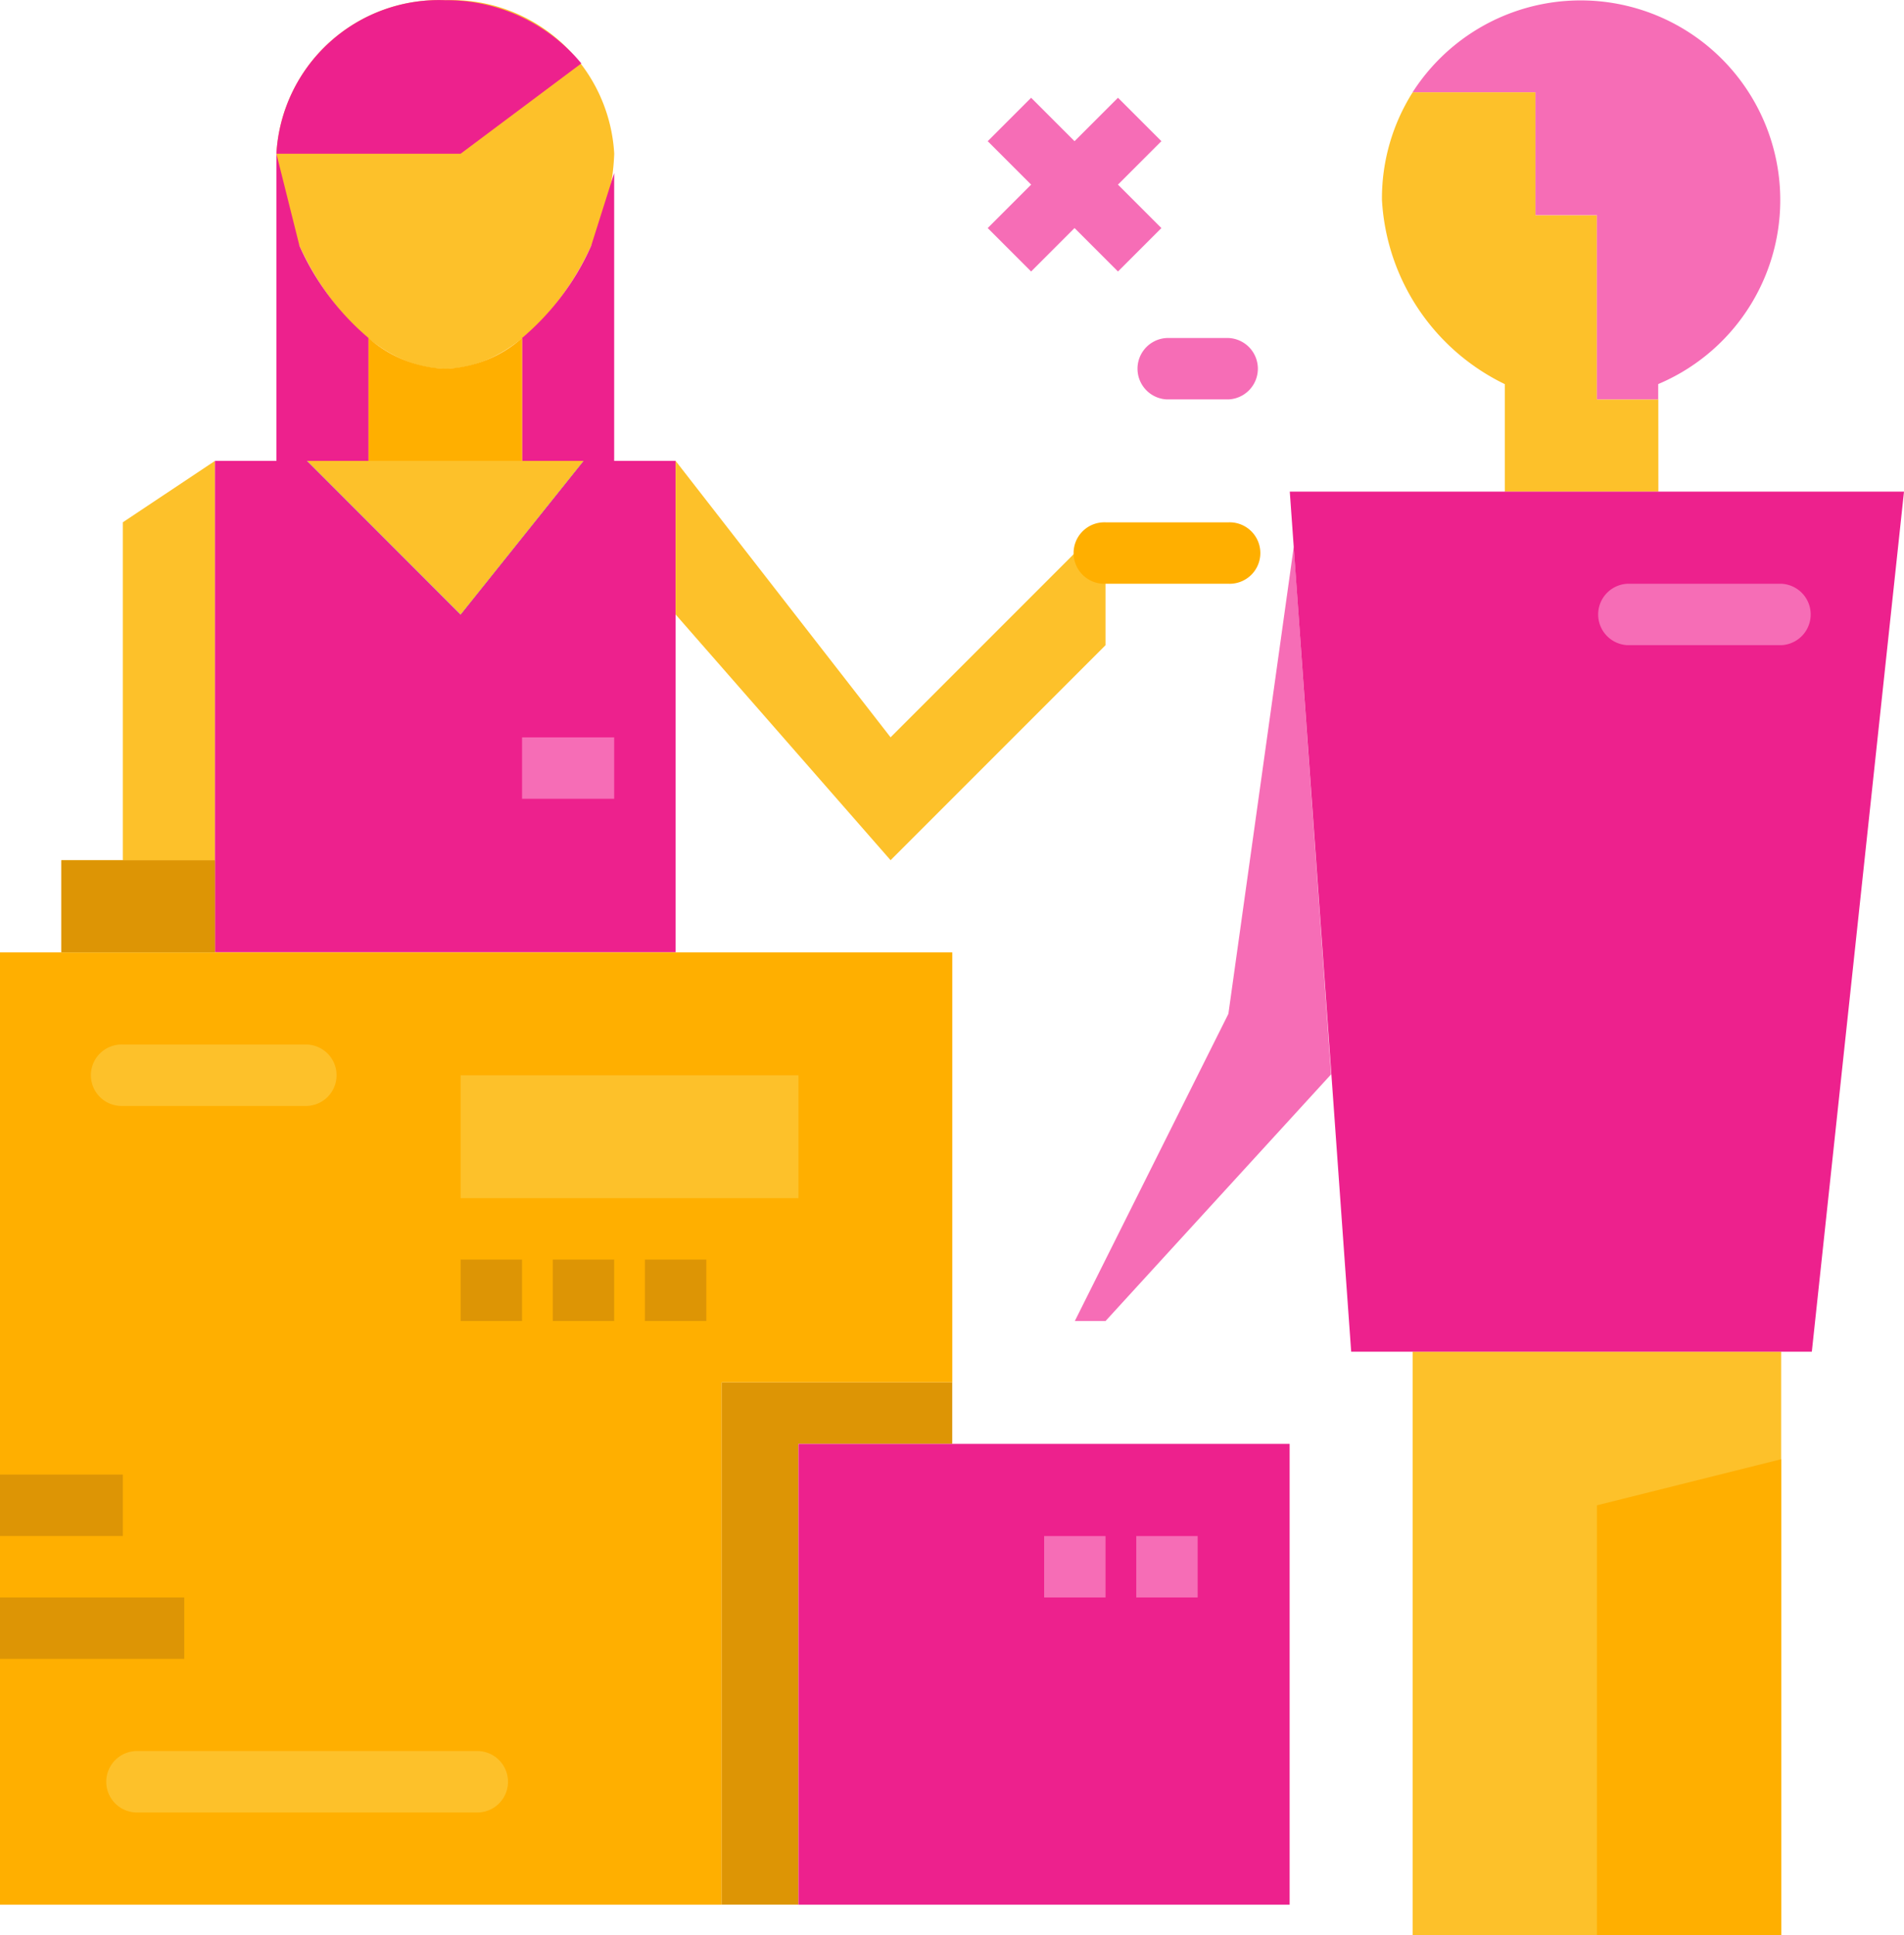 <svg xmlns="http://www.w3.org/2000/svg" width="37.989" height="38.604" viewBox="0 0 37.989 38.604">
  <g id="icon_pink3" transform="translate(-1 -0.996)">
    <path id="パス_153" data-name="パス 153" d="M36,34.237h.613l4.5-4.92L40.369,18.79l-1.305,9.32Z" transform="translate(-13.555 -6.891)" fill="#f66db6"/>
    <path id="パス_154" data-name="パス 154" d="M47,45h7.353V56.642H47Z" transform="translate(-17.815 -17.042)" fill="#fdc12a"/>
    <path id="パス_155" data-name="パス 155" d="M15.4,40.578h4.6V32H1V50.995H15.4Z" transform="translate(0 -12.007)" fill="#ffaf00"/>
    <path id="パス_156" data-name="パス 156" d="M24.5,56.416h1.532V47.225H29.1V46H24.5Z" transform="translate(-9.101 -17.429)" fill="#dd9505"/>
    <path id="パス_157" data-name="パス 157" d="M51.514,10.127H50.289V6.451H49.064V4H46.613A3.958,3.958,0,0,0,46,6.145a4.35,4.35,0,0,0,2.451,3.676v2.145h3.064Z" transform="translate(-17.427 -1.163)" fill="#fdc12a"/>
    <path id="パス_158" data-name="パス 158" d="M49.451,5.294h1.225V8.97H51.9V8.664A3.983,3.983,0,1,0,47,2.843h2.451Z" transform="translate(-17.815 -0.007)" fill="#f66db6"/>
    <path id="パス_159" data-name="パス 159" d="M47.289,17H43l1.225,17.156h9.191L55.255,17H47.289Z" transform="translate(-16.266 -6.198)" fill="#ed218d"/>
    <path id="パス_160" data-name="パス 160" d="M27,57.191h9.8V48H27Z" transform="translate(-10.069 -18.203)" fill="#ed218d"/>
    <path id="パス_161" data-name="パス 161" d="M6.064,29H3v1.838H6.064Z" transform="translate(-0.775 -10.845)" fill="#fdc12a"/>
    <path id="パス_162" data-name="パス 162" d="M6.838,16,5,17.225v6.74H6.838Z" transform="translate(-1.549 -5.811)" fill="#fdc12a"/>
    <path id="パス_163" data-name="パス 163" d="M13.37,8.351c1.225,0,2.322-1.17,2.91-2.451a4.589,4.589,0,0,0,.46-1.838A3.247,3.247,0,0,0,13.37,1,3.247,3.247,0,0,0,10,4.062,4.589,4.589,0,0,0,10.46,5.9C11.048,7.181,12.138,8.351,13.37,8.351Z" transform="translate(-3.485 0)" fill="#fdc12a"/>
    <path id="パス_164" data-name="パス 164" d="M17.191,19.064V16H15.353L12.9,19.064,9.838,16H8v9.8h9.191Z" transform="translate(-2.711 -5.811)" fill="#ed218d"/>
    <path id="パス_165" data-name="パス 165" d="M14.064,19.064,16.515,16H11Z" transform="translate(-3.873 -5.811)" fill="#2aaff5"/>
    <path id="パス_166" data-name="パス 166" d="M27.289,23.965l4.289-4.289V17.225l-4.289,4.289L23,16v3.064Z" transform="translate(-8.52 -5.811)" fill="#fdc12a"/>
    <path id="パス_167" data-name="パス 167" d="M16.084,2.261A3.493,3.493,0,0,0,13.37,1,3.247,3.247,0,0,0,10,4.062h3.676Z" transform="translate(-3.485 0)" fill="#ed218d"/>
    <path id="パス_168" data-name="パス 168" d="M11,16l3.064,3.064L16.515,16Z" transform="translate(-3.873 -5.811)" fill="#fdc12a"/>
    <path id="パス_169" data-name="パス 169" d="M18,25h1.838v1.225H18Z" transform="translate(-6.584 -9.296)" fill="#f66db6"/>
    <path id="パス_170" data-name="パス 170" d="M39.064,19.225H36.613a.613.613,0,1,1,0-1.225h2.451a.613.613,0,1,1,0,1.225Z" transform="translate(-13.555 -6.585)" fill="#ffaf00"/>
    <path id="パス_171" data-name="パス 171" d="M10.46,7.838,10,6v6.127h1.838V9.676A5.153,5.153,0,0,1,10.46,7.838Z" transform="translate(-3.485 -1.938)" fill="#ed218d"/>
    <path id="パス_172" data-name="パス 172" d="M19.379,8.082A5.153,5.153,0,0,1,18,9.92v2.451h1.838V6.63Z" transform="translate(-6.584 -2.182)" fill="#ed218d"/>
    <path id="パス_173" data-name="パス 173" d="M14.532,12.613A2.451,2.451,0,0,1,13,12v2.451h3.064V12A2.451,2.451,0,0,1,14.532,12.613Z" transform="translate(-4.647 -4.262)" fill="#ffaf00"/>
    <path id="パス_174" data-name="パス 174" d="M3,29H6.064v1.838H3Z" transform="translate(-0.775 -10.845)" fill="#dd9505"/>
    <g id="グループ_230" data-name="グループ 230" transform="translate(20.707 2.946)">
      <path id="パス_175" data-name="パス 175" d="M0,0H1.225V3.676H0Z" transform="translate(0 0.866) rotate(-45)" fill="#f66db6"/>
      <path id="パス_176" data-name="パス 176" d="M0,0H3.676V1.225H0Z" transform="translate(0 2.599) rotate(-45)" fill="#f66db6"/>
      <path id="パス_177" data-name="パス 177" d="M39.838,13.225H38.613a.613.613,0,0,1,0-1.225h1.225a.613.613,0,0,1,0,1.225Z" transform="translate(-35.036 -7.208)" fill="#f66db6"/>
    </g>
    <path id="パス_178" data-name="パス 178" d="M19,42h1.225v1.225H19Z" transform="translate(-6.971 -15.88)" fill="#dd9505"/>
    <path id="パス_179" data-name="パス 179" d="M16,42h1.225v1.225H16Z" transform="translate(-5.809 -15.88)" fill="#dd9505"/>
    <path id="パス_180" data-name="パス 180" d="M22,42h1.225v1.225H22Z" transform="translate(-8.133 -15.88)" fill="#dd9505"/>
    <path id="パス_181" data-name="パス 181" d="M53,58V49.419l3.676-.919V58Z" transform="translate(-20.138 -18.397)" fill="#ffaf00"/>
    <path id="パス_182" data-name="パス 182" d="M16,36h6.74v2.451H16Z" transform="translate(-5.809 -13.556)" fill="#fdc12a"/>
    <path id="パス_183" data-name="パス 183" d="M1,53H4.676v1.225H1Z" transform="translate(0 -20.14)" fill="#dd9505"/>
    <path id="パス_184" data-name="パス 184" d="M1,49H3.451v1.225H1Z" transform="translate(0 -18.591)" fill="#dd9505"/>
    <path id="パス_185" data-name="パス 185" d="M35,51h1.225v1.225H35Z" transform="translate(-13.167 -19.365)" fill="#f66db6"/>
    <path id="パス_186" data-name="パス 186" d="M38,51h1.225v1.225H38Z" transform="translate(-14.329 -19.365)" fill="#f66db6"/>
    <path id="パス_187" data-name="パス 187" d="M11.853,59.225H5.113a.613.613,0,1,1,0-1.225h6.74a.613.613,0,1,1,0,1.225Z" transform="translate(-1.355 -22.076)" fill="#fdc12a"/>
    <path id="パス_188" data-name="パス 188" d="M8.289,36.225H4.613a.613.613,0,1,1,0-1.225H8.289a.613.613,0,0,1,0,1.225Z" transform="translate(-1.162 -13.169)" fill="#fdc12a"/>
    <path id="パス_189" data-name="パス 189" d="M56.676,21.225H53.613a.613.613,0,0,1,0-1.225h3.064a.613.613,0,0,1,0,1.225Z" transform="translate(-20.138 -7.36)" fill="#f66db6"/>
  </g>
</svg>
